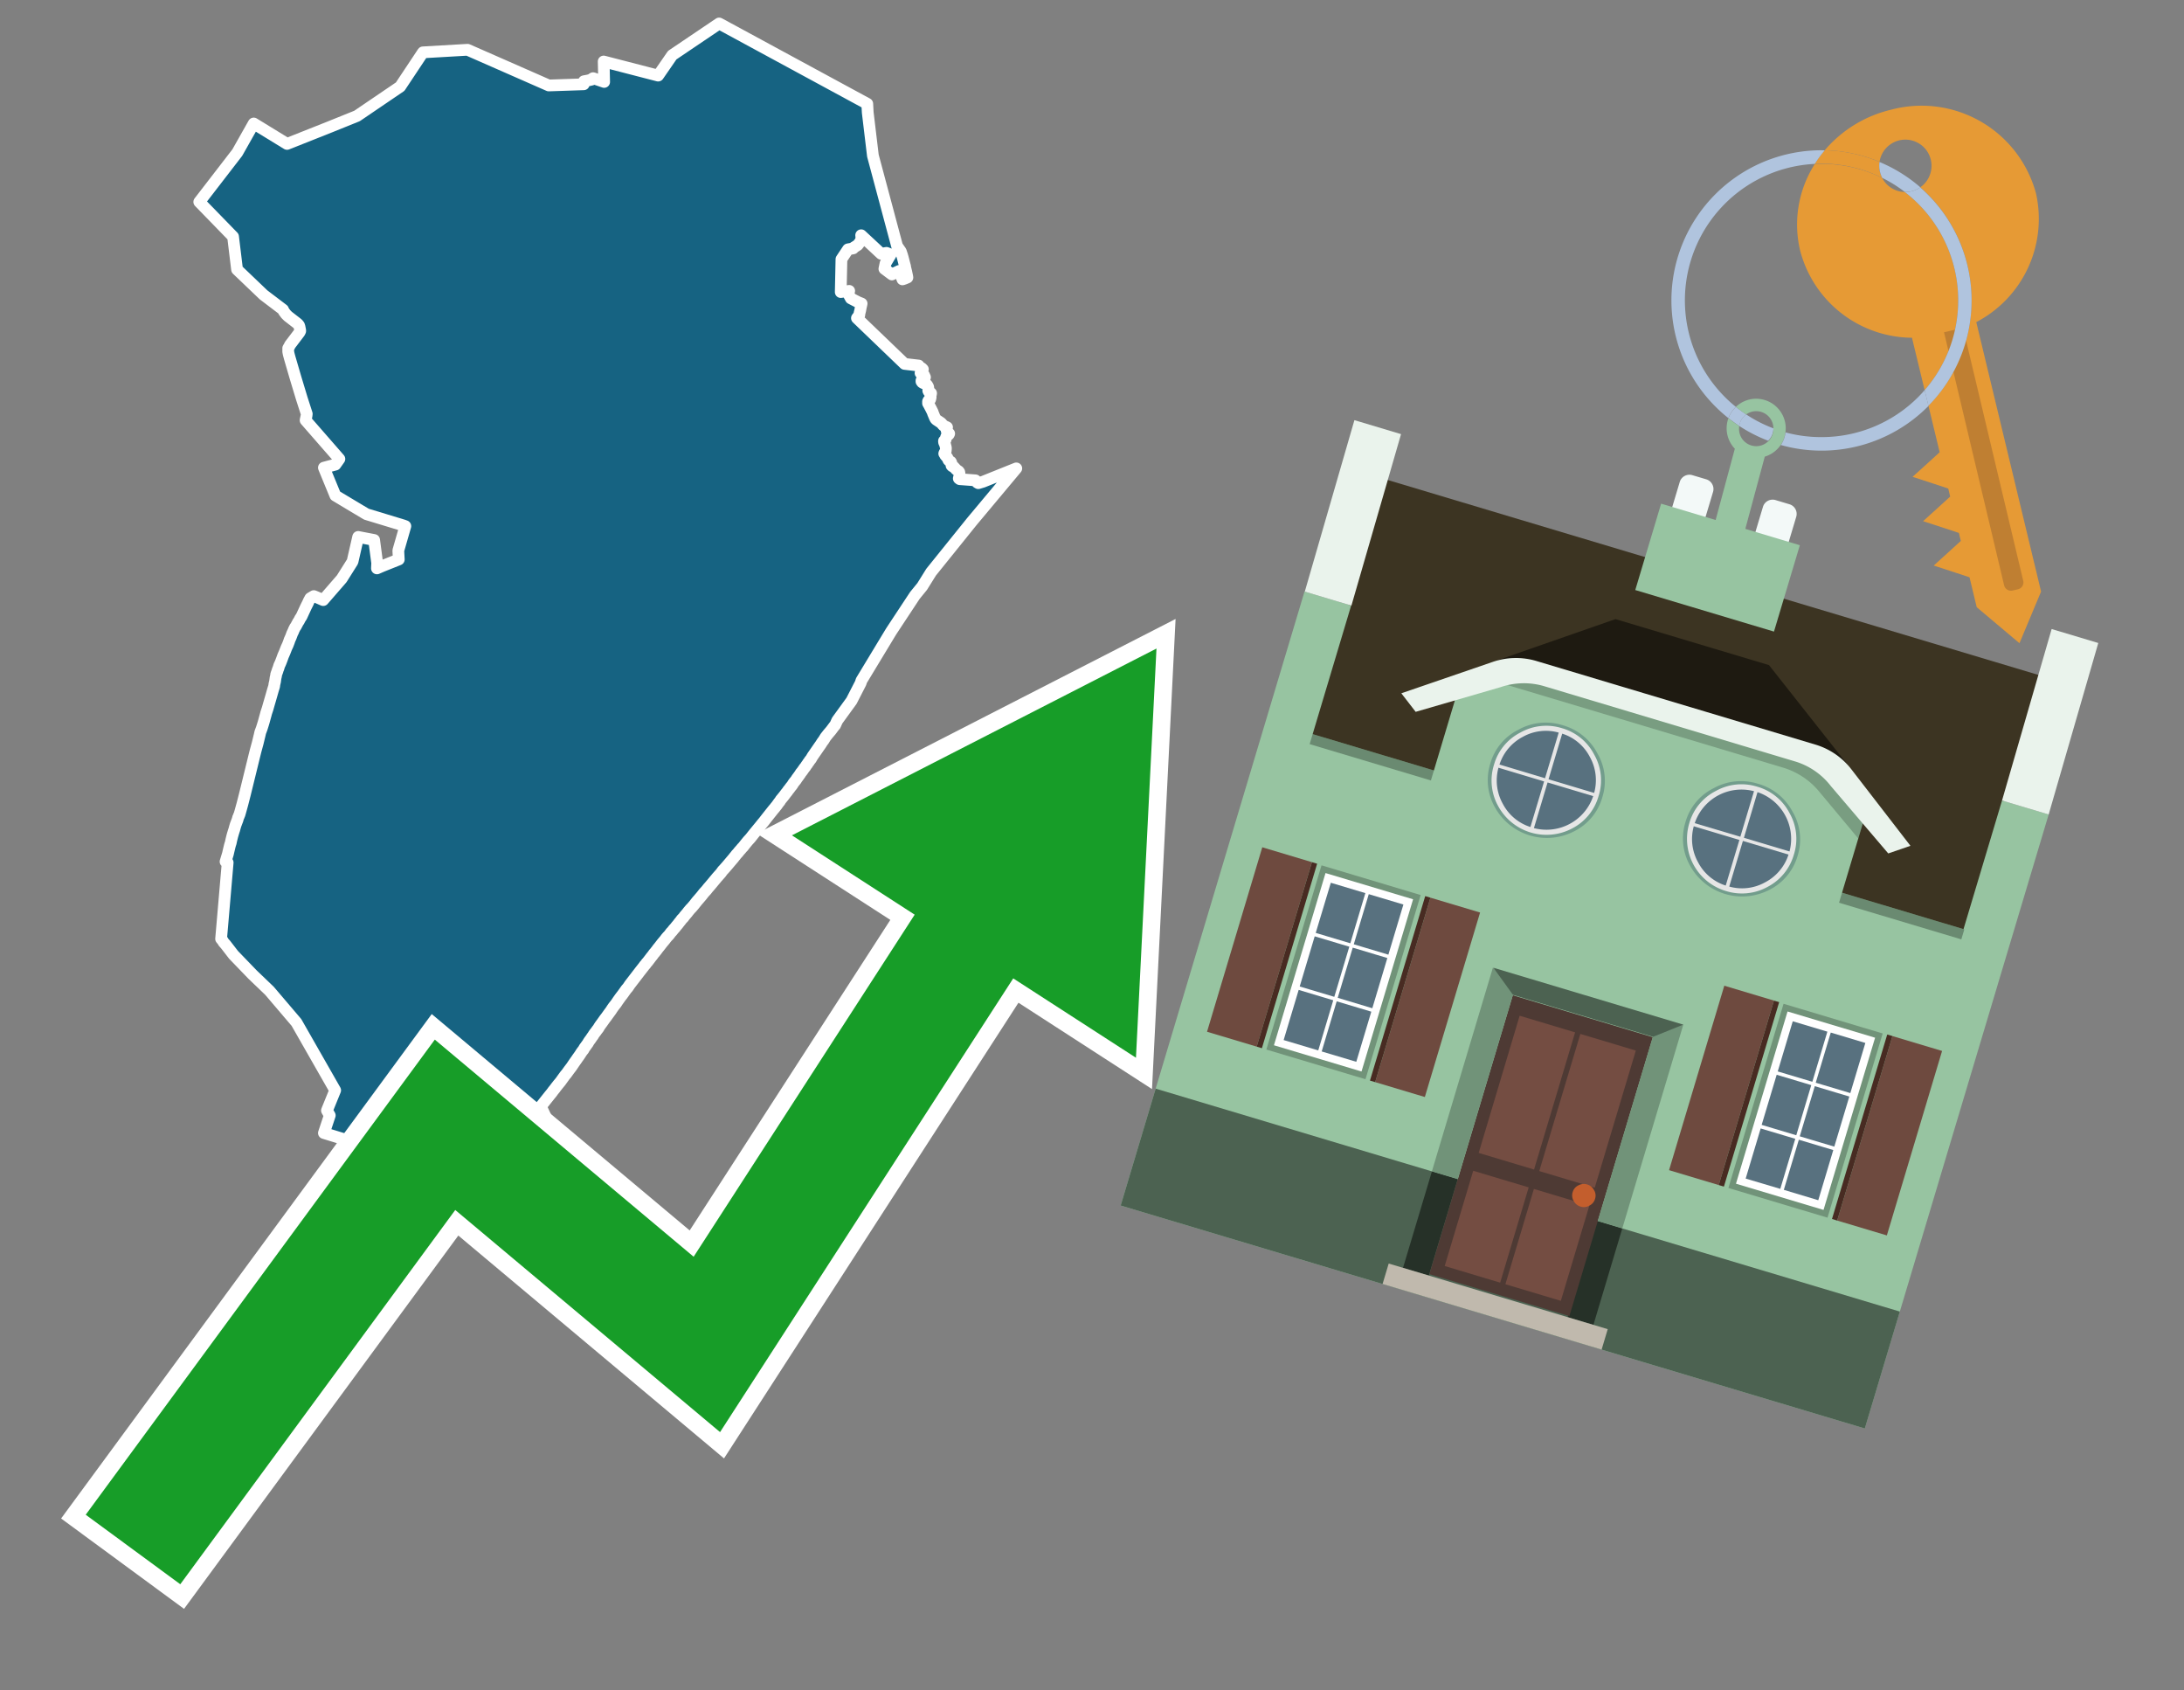 <svg id="Text" xmlns="http://www.w3.org/2000/svg" width="93.05" height="72" viewBox="0 0 93.05 72"><rect x="0" y="0" width="93.05" height="72" fill="#808080" stroke="none"/><polygon points="41.41,22.21 39.67,24.37 39.29,24.98 38.98,25.36 37.99,26.86 37.94,26.94 36.7,28.99 36.67,29.09 36.28,29.85 35.67,30.69 35.58,30.89 35.55,30.92 35.52,30.96 35.43,31.08 35.4,31.12 35.28,31.26 35.17,31.4 35.09,31.53 35.03,31.61 34.96,31.72 34.91,31.79 34.62,32.21 34.59,32.26 34.55,32.33 34.49,32.4 34.47,32.44 34.42,32.5 34.4,32.54 34.36,32.59 34.34,32.62 34.31,32.67 34.28,32.7 34.19,32.83 34.16,32.87 34.11,32.93 34.09,32.97 34.06,33.01 34.01,33.08 33.95,33.16 33.92,33.21 33.89,33.25 33.84,33.31 33.81,33.35 33.79,33.38 33.76,33.43 33.73,33.47 33.68,33.53 33.63,33.6 33.58,33.66 33.56,33.69 33.54,33.72 33.49,33.78 33.4,33.9 33.31,34.01 33.26,34.07 33.22,34.14 33.19,34.17 33.09,34.31 33.04,34.37 33.01,34.41 32.95,34.48 32.87,34.58 32.83,34.63 32.64,34.87 32.54,35 32.48,35.07 32.4,35.17 32.12,35.51 31.97,35.7 31.86,35.82 31.77,35.93 31.66,36.07 31.61,36.12 31.57,36.17 31.48,36.27 31.46,36.3 31.36,36.41 31.34,36.44 31.28,36.51 31.26,36.54 31.2,36.61 30.98,36.87 30.83,37.04 30.79,37.08 30.71,37.19 30.55,37.37 30.4,37.55 30.25,37.73 30.17,37.82 30.1,37.91 29.99,38.03 29.88,38.17 29.69,38.39 29.58,38.53 29.47,38.66 29.41,38.72 29.36,38.78 29.31,38.84 29.29,38.87 29.17,39.01 29.14,39.05 29.12,39.08 29.04,39.16 29.02,39.19 28.99,39.23 28.94,39.29 28.88,39.37 28.82,39.44 28.74,39.54 28.7,39.58 28.67,39.62 28.63,39.67 28.58,39.72 28.56,39.75 28.49,39.84 28.44,39.89 28.38,39.96 28.32,40.04 28.21,40.17 28.11,40.3 28.07,40.35 28.02,40.41 28,40.44 27.97,40.48 27.93,40.53 27.9,40.57 27.87,40.6 27.79,40.71 27.74,40.77 27.68,40.85 27.58,40.98 27.54,41.02 27.51,41.07 27.46,41.12 27.44,41.15 27.41,41.19 27.26,41.38 27.23,41.42 27.03,41.68 26.83,41.94 26.75,42.06 26.68,42.14 26.58,42.28 26.53,42.35 26.43,42.48 26.33,42.62 26.25,42.74 26.14,42.88 26.07,42.98 26.04,43.03 25.96,43.14 25.93,43.18 25.88,43.25 25.83,43.32 25.76,43.41 25.69,43.51 25.64,43.58 25.58,43.66 25.56,43.69 25.52,43.75 25.5,43.79 25.43,43.88 25.38,43.95 25.34,44 25.29,44.07 25.27,44.11 25.23,44.16 25.17,44.25 25.11,44.33 25.07,44.39 25.05,44.43 24.97,44.54 24.95,44.57 24.91,44.62 24.88,44.67 24.86,44.71 24.81,44.77 24.76,44.84 24.73,44.89 24.69,44.95 24.59,45.09 24.55,45.15 24.52,45.19 24.45,45.29 24.35,45.44 24.25,45.57 24.12,45.75 24.09,45.78 23.98,45.93 23.88,46.07 23.78,46.19 23.67,46.33 23.65,46.36 23.56,46.47 23.54,46.5 23.47,46.59 23.42,46.65 23.07,47.09 23.04,47.12 23.35,47.79 23.34,47.82 23.59,48.58 23.68,48.61 23.72,48.64 23.84,48.75 23.88,48.82 23.94,48.9 24.01,49.18 24,49.31 24,49.34 24,49.38 24.04,49.41 24.03,49.45 24.02,49.53 23.61,49.92 23.61,49.88 22.53,49.5 21.71,50.15 21.73,50.64 21.61,50.67 21.2,50.76 20.86,50.82 20.4,50.88 20.15,50.91 19.88,50.95 19.44,51 19.44,49.99 19.34,49.72 18.79,49.69 18.65,49.65 18.5,49.62 18.36,49.57 17.57,49.1 17.44,48.99 17.31,48.87 16.89,48.45 16.99,48.32 15.6,48.42 15.3,48.72 13.8,48.26 14.05,47.51 13.93,47.3 14.28,46.44 12.63,43.55 11.48,42.2 10.76,41.51 9.95,40.67 9.61,40.23 9.52,40.13 9.49,40.07 9.42,39.99 9.7,36.74 9.61,36.7 9.71,36.37 9.74,36.24 9.79,36.03 9.81,35.96 9.83,35.9 9.86,35.76 9.89,35.64 9.9,35.6 9.95,35.43 9.98,35.34 10.01,35.23 10.04,35.13 10.12,34.92 10.15,34.81 10.17,34.78 10.18,34.74 10.2,34.7 10.21,34.67 10.25,34.53 10.33,34.24 10.43,33.85 10.84,32.18 10.89,31.98 10.98,31.65 11.06,31.32 11.09,31.19 11.15,31.03 11.21,30.84 11.24,30.74 11.27,30.63 11.3,30.52 11.32,30.45 11.34,30.37 11.4,30.19 11.46,29.98 11.53,29.74 11.57,29.6 11.63,29.39 11.68,29.23 11.69,29.15 11.72,29.02 11.74,28.87 11.76,28.79 11.77,28.71 11.79,28.67 11.8,28.63 11.82,28.59 11.83,28.54 11.86,28.47 11.9,28.34 11.93,28.28 11.96,28.21 12.01,28.08 12.06,27.94 12.13,27.78 12.2,27.6 12.26,27.47 12.31,27.34 12.34,27.25 12.39,27.14 12.45,26.98 12.49,26.9 12.53,26.8 12.55,26.77 12.56,26.74 12.58,26.71 12.61,26.67 12.63,26.63 12.65,26.59 12.67,26.56 12.68,26.53 12.74,26.44 12.79,26.34 12.82,26.3 12.85,26.25 12.91,26.12 12.97,25.99 13.03,25.86 13.09,25.74 13.12,25.68 13.15,25.61 13.22,25.48 13.37,25.39 13.47,25.43 13.7,25.53 13.77,25.56 14.56,24.65 15.02,23.92 15.26,22.87 15.94,23 16.07,23.98 16.06,24.21 16.29,24.11 16.99,23.83 16.97,23.45 17.27,22.41 17.19,22.38 15.61,21.9 14.29,21.11 13.8,19.92 14.29,19.79 14.46,19.55 13.02,17.9 13.06,17.71 13.07,17.63 12.86,16.98 12.6,16.12 12.55,15.95 12.34,15.23 12.3,15.08 12.28,14.98 12.28,14.86 12.28,14.83 12.33,14.75 12.35,14.7 12.76,14.16 12.79,14.1 12.79,14.07 12.76,13.92 12.74,13.86 12.7,13.81 12.67,13.78 12.27,13.47 12.18,13.38 12.09,13.26 12.06,13.19 11.23,12.56 10.1,11.48 9.93,10.08 8.49,8.6 10.11,6.5 10.81,5.26 12.23,6.13 14.02,5.42 15.21,4.94 17.05,3.69 18.02,2.23 19.92,2.12 23.38,3.64 24.87,3.59 24.87,3.54 24.88,3.46 25.04,3.43 25.21,3.39 25.22,3.36 25.27,3.33 25.74,3.49 25.72,2.62 28.04,3.22 28.64,2.35 30.64,1 36.95,4.42 36.97,4.79 37.19,6.63 38.22,10.48 38.38,10.71 38.39,10.74 38.44,10.89 38.45,10.93 38.46,10.96 38.54,11.27 38.56,11.34 38.57,11.41 38.61,11.57 38.65,11.76 38.66,11.82 38.54,11.87 38.45,11.9 38.36,11.65 38.31,11.54 38,11.69 37.68,11.45 37.73,11.21 37.95,10.84 37.77,10.77 37.54,10.81 37.11,10.41 36.69,10.02 36.7,10.11 36.68,10.26 36.54,10.44 36.38,10.54 36.35,10.58 36.13,10.62 35.85,11.04 35.82,12.44 36.18,12.39 36.13,12.49 36.25,12.71 36.56,12.87 36.71,12.93 36.67,13.11 36.65,13.22 36.62,13.34 36.61,13.42 36.51,13.55 38.54,15.5 39.14,15.57 39.13,15.6 39.17,15.64 39.27,15.68 39.32,15.73 39.3,15.78 39.24,15.86 39.22,15.89 39.37,15.98 39.41,16.07 39.32,16.15 39.26,16.21 39.26,16.25 39.29,16.29 39.34,16.32 39.46,16.36 39.5,16.4 39.54,16.47 39.55,16.51 39.55,16.57 39.55,16.6 39.55,16.64 39.57,16.68 39.64,16.72 39.67,16.75 39.66,16.81 39.64,16.86 39.65,16.9 39.65,16.93 39.63,17.01 39.56,17.06 39.54,17.1 39.54,17.14 39.54,17.18 39.57,17.23 39.67,17.42 39.7,17.48 39.74,17.56 39.75,17.6 39.83,17.79 39.85,17.83 39.88,17.87 40.09,18.01 40.12,18.04 40.17,18.1 40.2,18.13 40.35,18.2 40.34,18.24 40.34,18.27 40.33,18.33 40.34,18.37 40.38,18.41 40.44,18.47 40.42,18.51 40.37,18.55 40.32,18.59 40.31,18.62 40.29,18.69 40.29,18.72 40.22,18.78 40.22,18.82 40.23,18.86 40.26,18.91 40.27,18.95 40.28,18.99 40.3,19.07 40.3,19.13 40.29,19.23 40.26,19.26 40.24,19.29 40.23,19.32 40.26,19.36 40.27,19.39 40.32,19.45 40.36,19.49 40.41,19.6 40.45,19.64 40.51,19.67 40.53,19.71 40.54,19.75 40.54,19.83 40.57,19.86 40.64,19.89 40.73,19.99 40.79,20.04 40.84,20.07 40.87,20.11 40.88,20.17 40.88,20.22 40.88,20.26 40.87,20.3 40.86,20.34 40.85,20.38 40.89,20.41 41.56,20.46 41.59,20.49 41.63,20.55 41.68,20.58 41.88,20.52 43.3,19.95 " fill="#166382" stroke="#fff" stroke-linejoin="round" stroke-width="0.5"/><polygon points="49.272 27.624 33.741 35.58 38.97 38.959 29.553 53.529 18.525 44.281 3.652 64.518 7.681 67.479 19.396 51.538 30.678 60.999 43.169 41.673 48.398 45.053 49.272 27.624" fill="none" stroke="#fff" stroke-miterlimit="10" stroke-width="1.5"/><polygon points="49.272 27.624 33.741 35.58 38.97 38.959 29.553 53.529 18.525 44.281 3.652 64.518 7.681 67.479 19.396 51.538 30.678 60.999 43.169 41.673 48.398 45.053 49.272 27.624" fill="#179d28"/><path d="M80.19,7.577a1.16,1.16,0,0,1-.094-.251,1.114,1.114,0,0,1-.018-.429A6.367,6.367,0,0,0,77.743,6.4a5.269,5.269,0,0,0-.423.577c.1,0,.192-.007.288-.007A5.794,5.794,0,0,1,80.19,7.577Z" fill="#e69a35"/><path d="M77.608,6.4A6.394,6.394,0,0,0,73.64,17.81a1.26,1.26,0,0,1,.317-.48A5.821,5.821,0,0,1,77.32,6.981a5.269,5.269,0,0,1,.423-.577Z" fill="#b0c4de"/><path d="M84.2,13.72a4.962,4.962,0,0,0,2.545-5.48,5.047,5.047,0,0,0-6.179-3.566A5.322,5.322,0,0,0,77.743,6.4a6.367,6.367,0,0,1,2.335.493,1.114,1.114,0,1,1,1.736,1.084,6.392,6.392,0,0,1,.347,9.3l.479,1.985-.438.4-.716.648.92.3.6.2.082.341-.438.4-.716.648.92.3.605.2.082.341-.438.4-.716.649.92.3.605.2.307,1.274,1.821,1.534.921-2.2Z" fill="#e69a35"/><path d="M81.154,8.179a1.115,1.115,0,0,1-.964-.6,5.794,5.794,0,0,0-2.582-.6c-.1,0-.192,0-.288.007a4.783,4.783,0,0,0-.625,3.685,4.962,4.962,0,0,0,4.765,3.715L82,16.617a5.82,5.82,0,0,0-.846-8.438Z" fill="#e69a35"/><path d="M74.1,18.142a6.386,6.386,0,0,0,1.232.63.73.73,0,0,0,.224-.527h0a5.783,5.783,0,0,1-1.159-.593A.733.733,0,0,0,74.1,18.142Z" fill="#b0c4de"/><path d="M74.4,17.652q-.228-.152-.44-.322a1.26,1.26,0,0,0-.317.48c.148.117.3.228.46.332A.733.733,0,0,1,74.4,17.652Z" fill="#b0c4de"/><path d="M74.824,16.984a1.257,1.257,0,0,0-.867.346c.141.114.288.222.44.322a.731.731,0,0,1,1.159.593h0a.732.732,0,1,1-1.463,0,.7.7,0,0,1,.007-.1c-.158-.1-.312-.215-.46-.332a1.258,1.258,0,0,0,.273,1.3l-.979,3.635,1.275.341.98-3.639a1.266,1.266,0,0,0,.681-.5,1.249,1.249,0,0,0,.2-.538,1.328,1.328,0,0,0,.012-.168A1.262,1.262,0,0,0,74.824,16.984Z" fill="#97c4a1"/><path d="M85.974,25.1l-.226.053a.3.3,0,0,1-.362-.223l-2.56-10.777.81-.193L86.2,24.736A.3.3,0,0,1,85.974,25.1Z" fill="#bf7f32"/><path d="M80.1,7.326a1.16,1.16,0,0,0,.094.251,5.833,5.833,0,0,1,.964.6,1.137,1.137,0,0,0,.287-.031,1.108,1.108,0,0,0,.373-.167A6.371,6.371,0,0,0,80.078,6.9,1.114,1.114,0,0,0,80.1,7.326Z" fill="#b0c4de"/><path d="M77.608,18.618a5.836,5.836,0,0,1-1.534-.2,1.24,1.24,0,0,1-.2.537,6.4,6.4,0,0,0,6.291-1.666L82,16.617A5.807,5.807,0,0,1,77.608,18.618Z" fill="#b0c4de"/><path d="M81.814,7.981a1.108,1.108,0,0,1-.373.167,1.137,1.137,0,0,1-.287.031A5.82,5.82,0,0,1,82,16.617l.161.667a6.392,6.392,0,0,0-.347-9.3Z" fill="#b0c4de"/><polygon points="83.79 39.753 55.78 31.364 58.988 20.404 86.964 28.783 83.79 39.753 83.79 39.753" fill="#3c3422" fill-rule="evenodd"/><polygon points="81.705 53.32 87.284 34.692 85.297 34.097 83.656 39.575 55.926 31.269 57.567 25.791 55.579 25.196 47.746 51.348 79.451 60.844 81.705 53.32" fill="#97c4a1" fill-rule="evenodd"/><rect x="69.522" y="21.148" width="0.444" height="28.983" transform="translate(15.592 92.226) rotate(-73.326)" opacity="0.3"/><polygon points="87.284 34.692 85.297 34.097 87.411 26.793 89.398 27.388 87.284 34.692 87.284 34.692" fill="#eaf3ec" fill-rule="evenodd"/><polygon points="57.578 25.794 55.591 25.199 57.705 17.896 59.692 18.491 57.578 25.794 57.578 25.794" fill="#eaf3ec" fill-rule="evenodd"/><polygon points="79.451 60.844 80.943 55.865 49.238 46.369 47.747 51.348 79.451 60.844 79.451 60.844" fill="#4c6251" fill-rule="evenodd"/><path d="M71.566,20.528l-.522,1.743,1.418.425.523-1.744a.432.432,0,0,0-.289-.536l-.593-.177A.431.431,0,0,0,71.566,20.528Z" fill="#f3f9f8" fill-rule="evenodd"/><path d="M75.111,21.589l-.522,1.743,1.418.425.522-1.743a.43.43,0,0,0-.289-.536l-.593-.178A.43.43,0,0,0,75.111,21.589Z" fill="#f3f9f8" fill-rule="evenodd"/><polygon points="75.368 28.329 68.829 26.37 63.807 28.121 78.733 32.591 75.368 28.329" fill="#1e1a11"/><polygon points="78.248 32.422 64.442 28.287 62.236 28.998 60.064 36.247 77.453 41.455 79.651 34.116 78.248 32.422" fill="#97c4a1"/><path d="M77.74,32.516S65.088,28.725,65,28.7l-.938.43,11.892,3.562a3.175,3.175,0,0,1,1.532,1l1.685,2.02.327-1.09Z" fill-rule="evenodd" opacity="0.2"/><path d="M77.35,31.716,65.458,28.154a3.041,3.041,0,0,0-1.854.037l-3.9,1.339.611.79,3.626-1.054a3.045,3.045,0,0,1,1.855-.037l10.673,3.2A3.028,3.028,0,0,1,78,33.477l2.45,2.874.945-.325-2.518-3.26A3.036,3.036,0,0,0,77.35,31.716Z" fill="#eaf3ec"/><polygon points="76.683 23.223 70.773 21.453 69.671 25.132 75.581 26.902 76.683 23.223 76.683 23.223" fill="#97c4a1" fill-rule="evenodd"/><g id="Symbol_9_0_Layer2_0_MEMBER_8_MEMBER_21_MEMBER_0_FILL" data-name="Symbol 9 0 Layer2 0 MEMBER 8 MEMBER 21 MEMBER 0 FILL"><path d="M66.584,30.892a2.39,2.39,0,0,0-1.891.189,2.317,2.317,0,0,0-1.2,1.448A2.345,2.345,0,0,0,63.7,34.4a2.528,2.528,0,0,0,3.367,1.008,2.339,2.339,0,0,0,1.2-1.447,2.313,2.313,0,0,0-.208-1.87A2.394,2.394,0,0,0,66.584,30.892Z" fill="#729d8c"/></g><g id="Symbol_9_0_Layer2_0_MEMBER_8_MEMBER_21_MEMBER_1_FILL" data-name="Symbol 9 0 Layer2 0 MEMBER 8 MEMBER 21 MEMBER 1 FILL"><path d="M66.547,31.016a2.241,2.241,0,0,0-1.769.185,2.213,2.213,0,0,0-1.127,1.376,2.239,2.239,0,0,0,.185,1.768,2.341,2.341,0,0,0,3.145.942,2.234,2.234,0,0,0,1.126-1.376,2.207,2.207,0,0,0-.185-1.768A2.237,2.237,0,0,0,66.547,31.016Z" fill="#e6e6e6"/></g><g id="Symbol_9_0_Layer2_0_MEMBER_8_MEMBER_21_MEMBER_2_MEMBER_0_FILL" data-name="Symbol 9 0 Layer2 0 MEMBER 8 MEMBER 21 MEMBER 2 MEMBER 0 FILL"><path d="M65.787,33.284,63.843,32.7a2.036,2.036,0,0,0,.186,1.539,2.015,2.015,0,0,0,1.175.986Z" fill="#58717f"/></g><g id="Symbol_9_0_Layer2_0_MEMBER_8_MEMBER_21_MEMBER_2_MEMBER_1_FILL" data-name="Symbol 9 0 Layer2 0 MEMBER 8 MEMBER 21 MEMBER 2 MEMBER 1 FILL"><path d="M65.827,33.148l.582-1.944a2.01,2.01,0,0,0-1.523.178,2.037,2.037,0,0,0-1,1.183Z" fill="#58717f"/></g><g id="Symbol_9_0_Layer2_0_MEMBER_8_MEMBER_21_MEMBER_2_MEMBER_2_FILL" data-name="Symbol 9 0 Layer2 0 MEMBER 8 MEMBER 21 MEMBER 2 MEMBER 2 FILL"><path d="M67.878,33.91l-1.943-.582-.582,1.944a2.1,2.1,0,0,0,2.525-1.362Z" fill="#58717f"/></g><g id="Symbol_9_0_Layer2_0_MEMBER_8_MEMBER_21_MEMBER_2_MEMBER_3_FILL" data-name="Symbol 9 0 Layer2 0 MEMBER 8 MEMBER 21 MEMBER 2 MEMBER 3 FILL"><path d="M66.558,31.249l-.582,1.943,1.943.582a2.031,2.031,0,0,0-.186-1.539A2.009,2.009,0,0,0,66.558,31.249Z" fill="#58717f"/></g><g id="Symbol_9_0_Layer2_0_MEMBER_8_MEMBER_21_MEMBER_0_FILL-2" data-name="Symbol 9 0 Layer2 0 MEMBER 8 MEMBER 21 MEMBER 0 FILL"><path d="M74.9,33.384a2.4,2.4,0,0,0-1.891.189,2.316,2.316,0,0,0-1.2,1.448,2.341,2.341,0,0,0,.209,1.87A2.527,2.527,0,0,0,75.387,37.9a2.345,2.345,0,0,0,1.2-1.447,2.314,2.314,0,0,0-.209-1.87A2.389,2.389,0,0,0,74.9,33.384Z" fill="#729d8c"/></g><g id="Symbol_9_0_Layer2_0_MEMBER_8_MEMBER_21_MEMBER_1_FILL-2" data-name="Symbol 9 0 Layer2 0 MEMBER 8 MEMBER 21 MEMBER 1 FILL"><path d="M74.867,33.508a2.239,2.239,0,0,0-1.768.185,2.21,2.21,0,0,0-1.127,1.376,2.316,2.316,0,0,0,1.564,2.883,2.261,2.261,0,0,0,1.765-.173A2.237,2.237,0,0,0,76.428,36.4a2.209,2.209,0,0,0-.185-1.769A2.239,2.239,0,0,0,74.867,33.508Z" fill="#e6e6e6"/></g><g id="Symbol_9_0_Layer2_0_MEMBER_8_MEMBER_21_MEMBER_2_MEMBER_0_FILL-2" data-name="Symbol 9 0 Layer2 0 MEMBER 8 MEMBER 21 MEMBER 2 MEMBER 0 FILL"><path d="M74.107,35.776l-1.943-.582a2.031,2.031,0,0,0,.186,1.539,2.009,2.009,0,0,0,1.175.986Z" fill="#58717f"/></g><g id="Symbol_9_0_Layer2_0_MEMBER_8_MEMBER_21_MEMBER_2_MEMBER_1_FILL-2" data-name="Symbol 9 0 Layer2 0 MEMBER 8 MEMBER 21 MEMBER 2 MEMBER 1 FILL"><path d="M74.148,35.64,74.73,33.7a2.1,2.1,0,0,0-2.525,1.362Z" fill="#58717f"/></g><g id="Symbol_9_0_Layer2_0_MEMBER_8_MEMBER_21_MEMBER_2_MEMBER_2_FILL-2" data-name="Symbol 9 0 Layer2 0 MEMBER 8 MEMBER 21 MEMBER 2 MEMBER 2 FILL"><path d="M76.2,36.4l-1.943-.582-.582,1.944a2.015,2.015,0,0,0,1.523-.178A2.036,2.036,0,0,0,76.2,36.4Z" fill="#58717f"/></g><g id="Symbol_9_0_Layer2_0_MEMBER_8_MEMBER_21_MEMBER_2_MEMBER_3_FILL-2" data-name="Symbol 9 0 Layer2 0 MEMBER 8 MEMBER 21 MEMBER 2 MEMBER 3 FILL"><path d="M74.879,33.741,74.3,35.684l1.943.582a2.1,2.1,0,0,0-1.361-2.525Z" fill="#58717f"/></g><polygon points="51.426 43.946 53.542 44.58 55.896 36.723 53.78 36.089 51.426 43.946 51.426 43.946" fill="#6e4a3f" fill-rule="evenodd"/><polygon points="53.542 44.58 53.764 44.647 56.117 36.789 55.896 36.723 53.542 44.58 53.542 44.58" fill="#482b22" fill-rule="evenodd"/><polygon points="60.706 46.726 58.59 46.092 60.943 38.235 63.059 38.868 60.706 46.726 60.706 46.726" fill="#6e4a3f" fill-rule="evenodd"/><polygon points="58.59 46.092 58.368 46.026 60.722 38.168 60.943 38.235 58.59 46.092 58.59 46.092" fill="#482b22" fill-rule="evenodd"/><rect x="53.146" y="39.209" width="8.19" height="4.408" transform="translate(1.145 84.365) rotate(-73.326)" fill="#719379"/><polygon points="60.205 38.304 56.474 37.187 54.277 44.522 58.008 45.639 60.205 38.304 60.205 38.304" fill="#fff" fill-rule="evenodd"/><path d="M59.792,38.527l-.64,2.136-1.474-.442.639-2.135,1.475.441Zm-1.621-.485-.64,2.136-1.474-.442L56.7,37.6l1.474.442Zm-2.158,1.84,1.475.441-.64,2.136-1.474-.441.639-2.136Zm-.683,2.282,1.474.441-.639,2.136L54.69,44.3l.64-2.135Zm.981,2.621.639-2.136,1.475.442-.64,2.135-1.474-.441Zm2.158-1.84L56.994,42.5l.64-2.136,1.474.442-.639,2.136Z" fill="#58717f" fill-rule="evenodd"/><polygon points="80.39 52.621 78.274 51.988 80.628 44.13 82.743 44.764 80.39 52.621 80.39 52.621" fill="#6e4a3f" fill-rule="evenodd"/><polygon points="78.274 51.988 78.053 51.921 80.406 44.064 80.628 44.13 78.274 51.988 78.274 51.988" fill="#482b22" fill-rule="evenodd"/><polygon points="71.111 49.842 73.227 50.476 75.58 42.619 73.464 41.985 71.111 49.842 71.111 49.842" fill="#6e4a3f" fill-rule="evenodd"/><polygon points="73.227 50.476 73.448 50.542 75.802 42.685 75.58 42.619 73.227 50.476 73.227 50.476" fill="#482b22" fill-rule="evenodd"/><rect x="72.83" y="45.105" width="8.19" height="4.408" transform="translate(9.534 107.426) rotate(-73.326)" fill="#719379"/><polygon points="76.159 43.083 79.889 44.2 77.692 51.535 73.962 50.418 76.159 43.083 76.159 43.083" fill="#fff" fill-rule="evenodd"/><path d="M76.381,43.5l1.475.442-.64,2.135-1.475-.441.64-2.136ZM78,43.981l1.474.442-.64,2.136-1.474-.442L78,43.981Zm.791,2.724-.64,2.135L76.679,48.4l.64-2.136,1.474.442Zm-.684,2.282-.639,2.135L76,50.68l.64-2.135,1.474.442Zm-2.26,1.65L74.375,50.2l.639-2.135,1.475.441-.64,2.136Zm-.791-2.724.64-2.135,1.474.441-.639,2.136-1.475-.442Z" fill="#58717f" fill-rule="evenodd"/><polygon points="67.888 56.431 69.118 52.323 68.019 51.994 66.789 56.102 67.888 56.431 67.888 56.431" fill="#263128" fill-rule="evenodd"/><polygon points="60.877 54.331 62.108 50.223 61.007 49.894 59.776 54.002 60.877 54.331 60.877 54.331" fill="#263128" fill-rule="evenodd"/><g id="Symbol_9_0_Layer2_0_MEMBER_8_MEMBER_12_MEMBER_0_FILL" data-name="Symbol 9 0 Layer2 0 MEMBER 8 MEMBER 12 MEMBER 0 FILL"><path d="M70.418,44.178l-5.965-1.786L60.9,54.27l5.964,1.786Z" fill="#4e3a34"/></g><g id="Symbol_9_0_Layer2_0_MEMBER_8_MEMBER_12_MEMBER_1_MEMBER_0_FILL" data-name="Symbol 9 0 Layer2 0 MEMBER 8 MEMBER 12 MEMBER 1 MEMBER 0 FILL"><path d="M65.358,49.815l1.75-5.843-2.363-.708L63,49.107Z" fill="#744d42"/></g><g id="Symbol_9_0_Layer2_0_MEMBER_8_MEMBER_12_MEMBER_1_MEMBER_1_FILL" data-name="Symbol 9 0 Layer2 0 MEMBER 8 MEMBER 12 MEMBER 1 MEMBER 1 FILL"><path d="M67.331,44.039l-1.75,5.842,2.364.708,1.75-5.842Z" fill="#744d42"/></g><g id="Symbol_9_0_Layer2_0_MEMBER_8_MEMBER_12_MEMBER_2_MEMBER_0_FILL" data-name="Symbol 9 0 Layer2 0 MEMBER 8 MEMBER 12 MEMBER 2 MEMBER 0 FILL"><path d="M63.915,54.633l1.215-4.058-2.363-.707-1.215,4.057Z" fill="#744d42"/></g><g id="Symbol_9_0_Layer2_0_MEMBER_8_MEMBER_12_MEMBER_2_MEMBER_1_FILL" data-name="Symbol 9 0 Layer2 0 MEMBER 8 MEMBER 12 MEMBER 2 MEMBER 1 FILL"><path d="M66.5,55.407l1.215-4.057-2.363-.708L64.138,54.7Z" fill="#744d42"/></g><g id="Symbol_9_0_Layer2_0_MEMBER_8_MEMBER_13_FILL" data-name="Symbol 9 0 Layer2 0 MEMBER 8 MEMBER 13 FILL"><path d="M67.959,51.058a.439.439,0,0,0-.045-.367.487.487,0,0,0-.669-.2.445.445,0,0,0-.239.282.457.457,0,0,0,.041.378.481.481,0,0,0,.293.242.459.459,0,0,0,.377-.042A.453.453,0,0,0,67.959,51.058Z" fill="#c35e2d"/></g><g id="Symbol_9_0_Layer2_0_MEMBER_8_MEMBER_14_FILL" data-name="Symbol 9 0 Layer2 0 MEMBER 8 MEMBER 14 FILL"><path d="M64.557,42.047l-.951-.833-2.6,8.68,1.1.329Z" fill="#719379"/></g><g id="Symbol_9_0_Layer2_0_MEMBER_8_MEMBER_15_FILL" data-name="Symbol 9 0 Layer2 0 MEMBER 8 MEMBER 15 FILL"><path d="M71.718,43.643l-1.2.19L68.072,52.01l1.046.313Z" fill="#719379"/></g><g id="Symbol_9_0_Layer2_0_MEMBER_8_MEMBER_16_FILL" data-name="Symbol 9 0 Layer2 0 MEMBER 8 MEMBER 16 FILL"><path d="M63.627,41.22l.836,1.156,5.961,1.786,1.294-.519Z" fill="#4c6251"/></g><polygon points="58.905 54.69 59.166 53.819 68.498 56.614 68.237 57.485 58.905 54.69 58.905 54.69" fill="#c0b9ad" fill-rule="evenodd"/></svg>